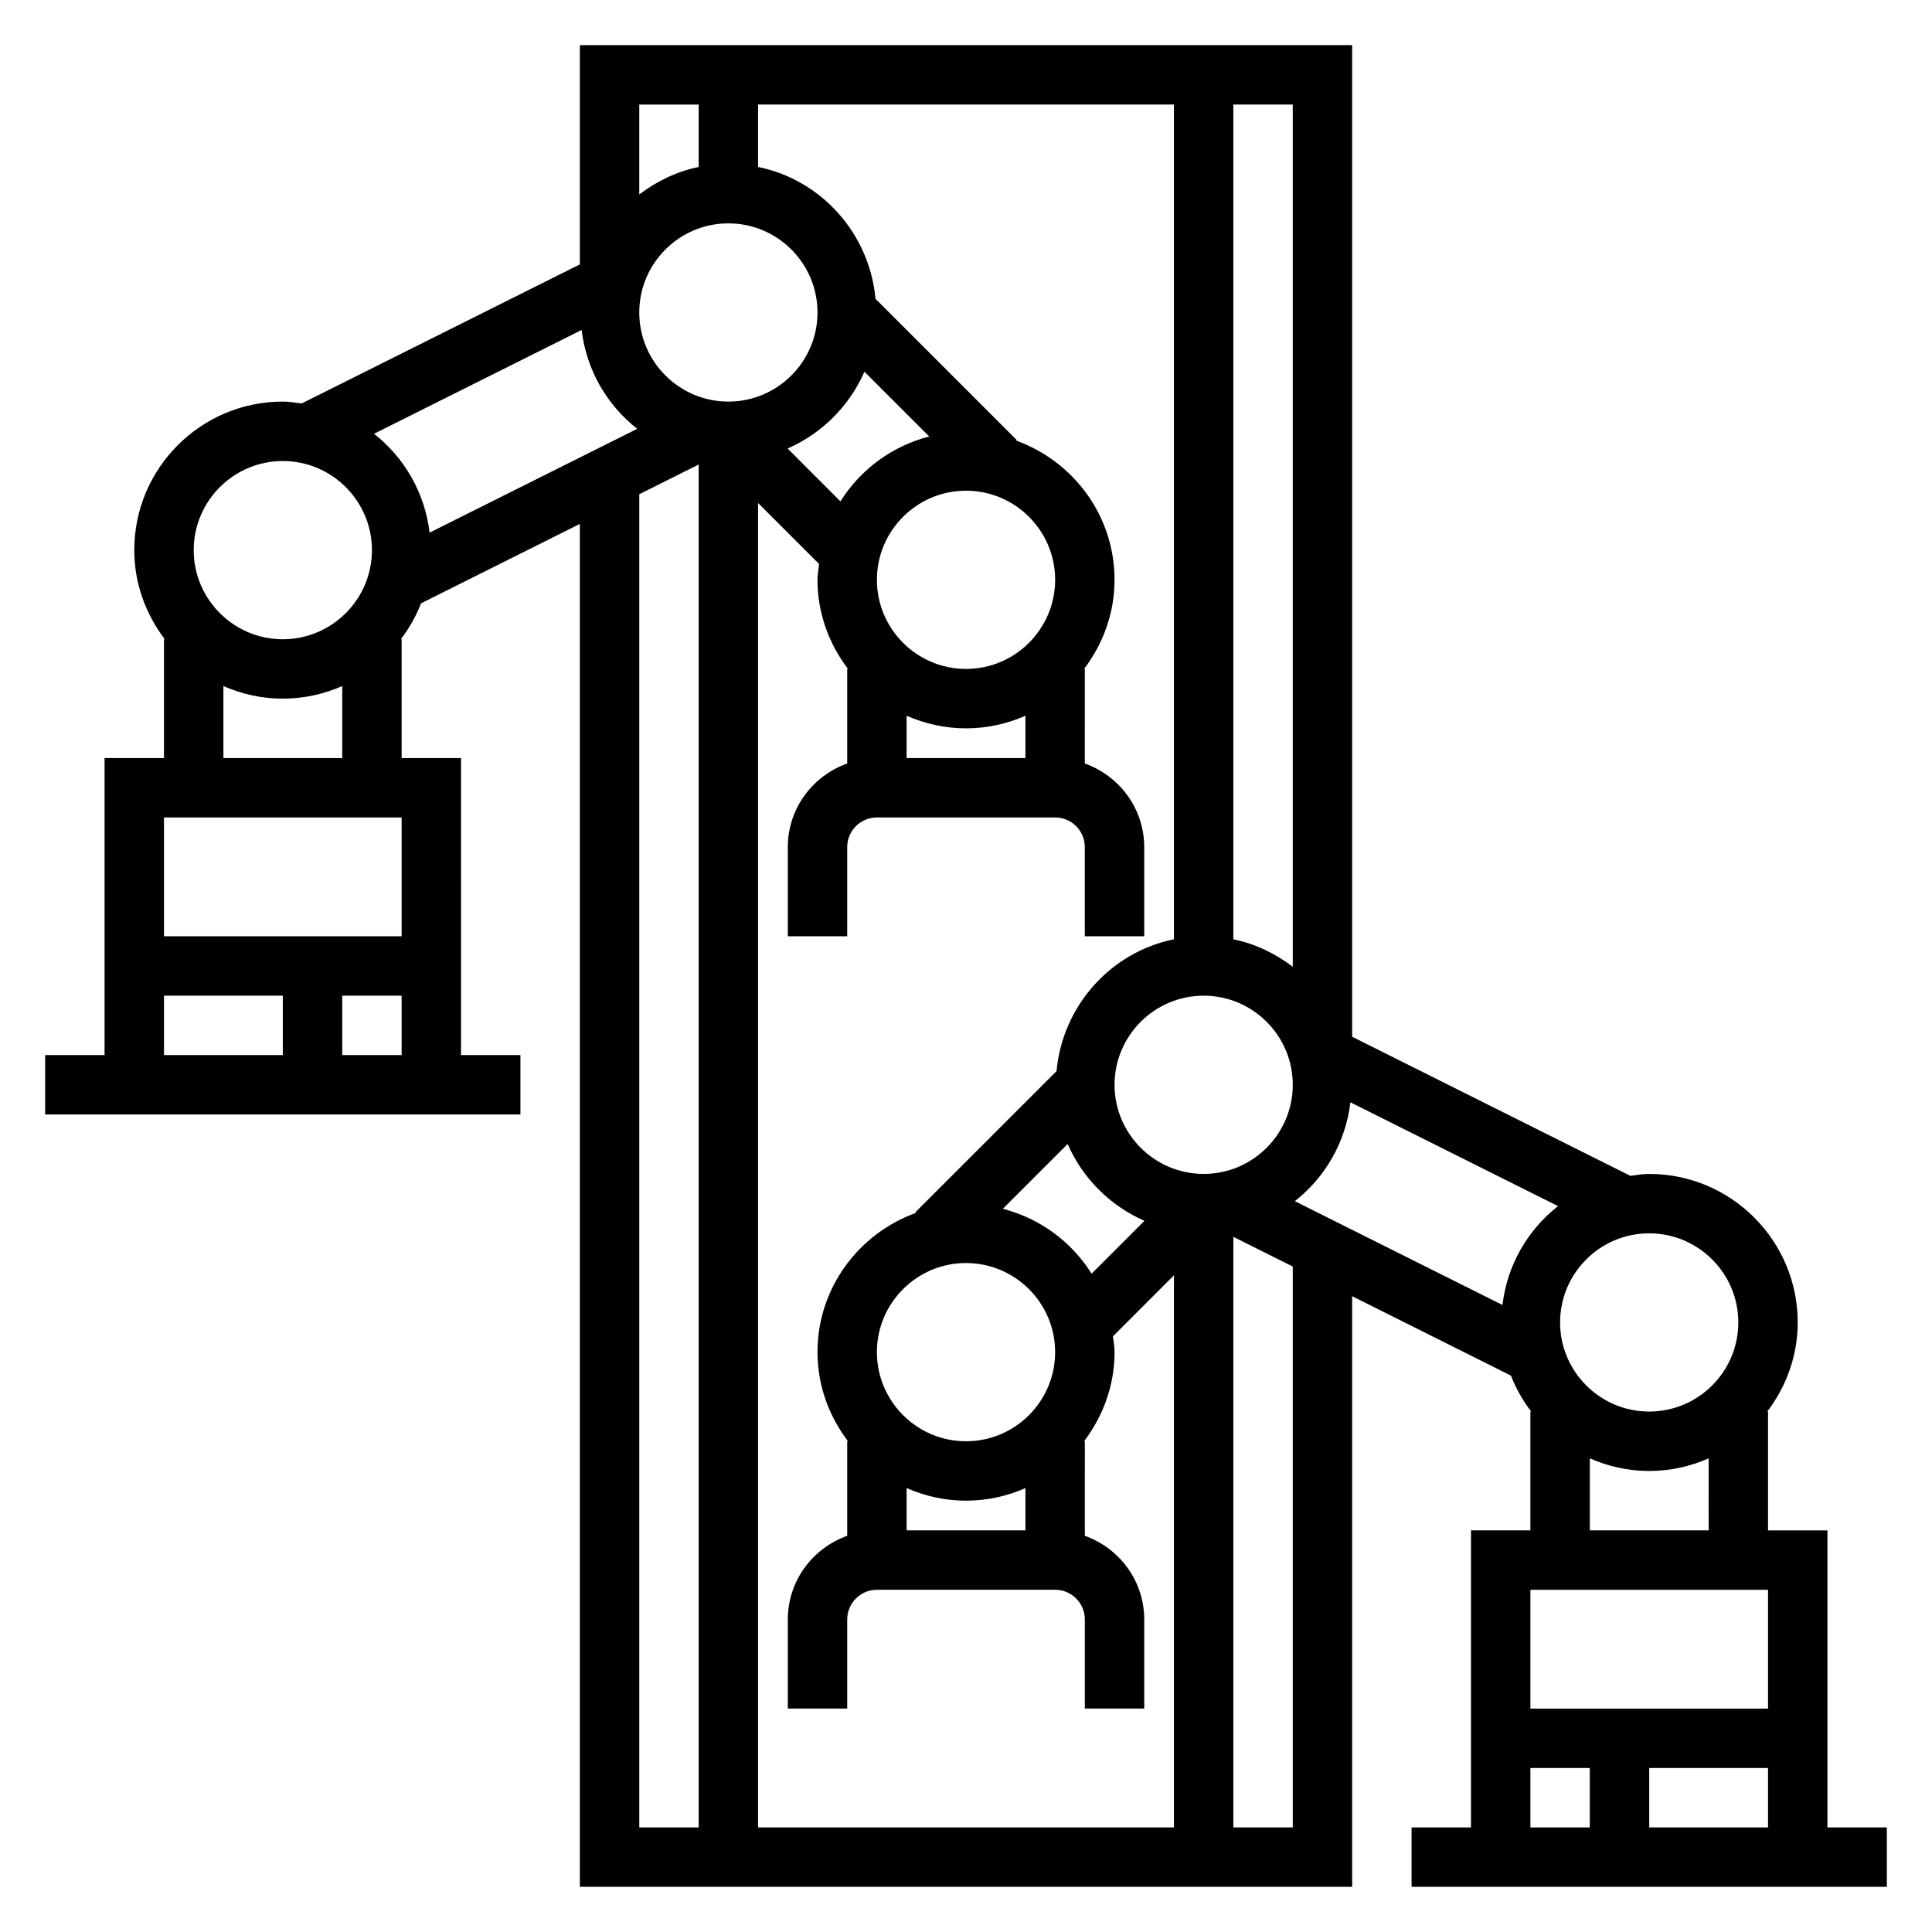 <?xml version="1.0" encoding="UTF-8"?>
<!-- Uploaded to: ICON Repo, www.svgrepo.com, Generator: ICON Repo Mixer Tools -->
<svg fill="#000000" width="800px" height="800px" version="1.1" viewBox="144 144 512 512" xmlns="http://www.w3.org/2000/svg">
 <path d="m628.29 628.29v-78.723h-15.742v-31.488h-0.203c4.992-6.598 8.07-14.719 8.07-23.617 0-21.703-17.656-39.359-39.359-39.359-1.715 0-3.344 0.293-5 0.504l-73.719-36.855v-262.79h-204.67v58.109l-73.723 36.855c-1.652-0.207-3.285-0.5-5-0.5-21.703 0-39.359 17.656-39.359 39.359 0 8.895 3.078 17.02 8.078 23.617h-0.207v31.488h-15.742v78.719h-15.746v15.742h125.95v-15.742h-15.742l0.004-78.719h-15.742v-31.488h-0.203c2.195-2.906 4.016-6.07 5.352-9.516l42.082-21.043v361.18h204.67v-156.51l42.082 21.043c1.332 3.449 3.156 6.613 5.352 9.516h-0.203v31.488h-15.742v78.719h-15.742v15.742h125.95v-15.742zm-23.617-133.83c0 13.02-10.598 23.617-23.617 23.617-13.02 0-23.617-10.598-23.617-23.617 0-13.02 10.598-23.617 23.617-23.617 13.02 0.004 23.617 10.598 23.617 23.617zm-62.504-4.625-55.027-27.512c8.023-6.297 13.461-15.57 14.73-26.199l55.027 27.512c-8.031 6.297-13.473 15.562-14.73 26.199zm-205.14-286.64c13.02 0 23.617 10.598 23.617 23.617 0 13.02-10.598 23.617-23.617 23.617-13.02 0-23.617-10.598-23.617-23.617 0-13.023 10.598-23.617 23.617-23.617zm36.055 39.312 17.168 17.168c-9.879 2.543-18.23 8.762-23.523 17.191l-14.004-14.004c9.086-3.977 16.383-11.273 20.359-20.355zm11.176 91.172c4.832 2.125 10.141 3.34 15.746 3.34s10.91-1.211 15.742-3.336v11.207h-31.488zm15.746-12.406c-13.02 0-23.617-10.598-23.617-23.617 0-13.02 10.598-23.617 23.617-23.617s23.617 10.598 23.617 23.617c-0.004 13.023-10.598 23.617-23.617 23.617zm-38.938-27.805c-0.148 1.395-0.426 2.758-0.426 4.191 0 8.895 3.078 17.02 8.078 23.617l-0.203-0.004v25.066c-9.141 3.258-15.742 11.918-15.742 22.168v23.617h15.742v-23.617c0-4.344 3.527-7.871 7.871-7.871h47.23c4.344 0 7.871 3.527 7.871 7.871v23.617h15.742v-23.617c0-10.25-6.606-18.91-15.742-22.168l0.004-25.066h-0.203c4.996-6.598 8.074-14.719 8.074-23.613 0-17.02-10.926-31.418-26.078-36.895l0.156-0.156-37.422-37.422c-1.617-17.355-14.355-31.527-31.121-34.941v-16.539h110.21v221.21c-16.766 3.418-29.504 17.586-31.117 34.938l-37.422 37.422 0.156 0.156c-15.152 5.481-26.082 19.879-26.082 36.898 0 8.895 3.078 17.02 8.078 23.617l-0.203-0.004v25.066c-9.141 3.258-15.742 11.918-15.742 22.168v23.617h15.742v-23.617c0-4.344 3.527-7.871 7.871-7.871h47.23c4.344 0 7.871 3.527 7.871 7.871v23.617h15.742v-23.617c0-10.25-6.606-18.91-15.742-22.168l0.004-25.066h-0.203c4.996-6.594 8.074-14.719 8.074-23.613 0-1.434-0.277-2.793-0.426-4.188l16.168-16.172v146.31h-110.21v-350.98zm38.938 185.25c13.02 0 23.617 10.598 23.617 23.617 0 13.02-10.598 23.617-23.617 23.617s-23.617-10.598-23.617-23.617c0-13.02 10.594-23.617 23.617-23.617zm-15.746 59.637c4.832 2.129 10.141 3.34 15.746 3.34s10.91-1.211 15.742-3.336v11.207h-31.488zm25.508-74.012 17.168-17.168c3.977 9.086 11.266 16.383 20.355 20.355l-14.004 14.004c-5.289-8.422-13.641-14.641-23.52-17.191zm53.215-9.242c-13.02 0-23.617-10.598-23.617-23.617s10.598-23.617 23.617-23.617c13.02 0 23.617 10.598 23.617 23.617-0.004 13.023-10.598 23.617-23.617 23.617zm23.613-54.898c-4.598-3.481-9.895-6.086-15.742-7.273v-221.22h15.742zm-157.44-228.49v16.539c-5.848 1.195-11.148 3.793-15.742 7.273v-23.812zm-31.016 59.73c1.266 10.629 6.707 19.902 14.73 26.199l-55.027 27.512c-1.266-10.629-6.707-19.902-14.73-26.199zm-79.191 34.734c13.02 0 23.617 10.598 23.617 23.617s-10.598 23.617-23.617 23.617c-13.02 0-23.617-10.598-23.617-23.617 0-13.023 10.598-23.617 23.617-23.617zm31.488 94.461v31.488h-62.977v-31.488zm-62.977 47.234h31.488v15.742h-31.488zm47.234 15.742v-15.742h15.742v15.742zm-31.488-78.719v-19.082c4.832 2.125 10.137 3.336 15.742 3.336 5.606 0 10.91-1.211 15.742-3.336l0.004 19.082zm110.21-69.918 15.742-7.871v361.18h-15.742zm173.18 353.31h-15.742v-156.51l15.742 7.871zm78.723-97.805c4.832 2.125 10.137 3.34 15.742 3.34 5.606 0 10.91-1.211 15.742-3.336l0.004 19.078h-31.488zm47.23 34.828v31.488h-62.977v-31.488zm-62.977 47.23h15.742v15.742h-15.742zm31.488 15.746v-15.742h31.488v15.742z"/>
</svg>